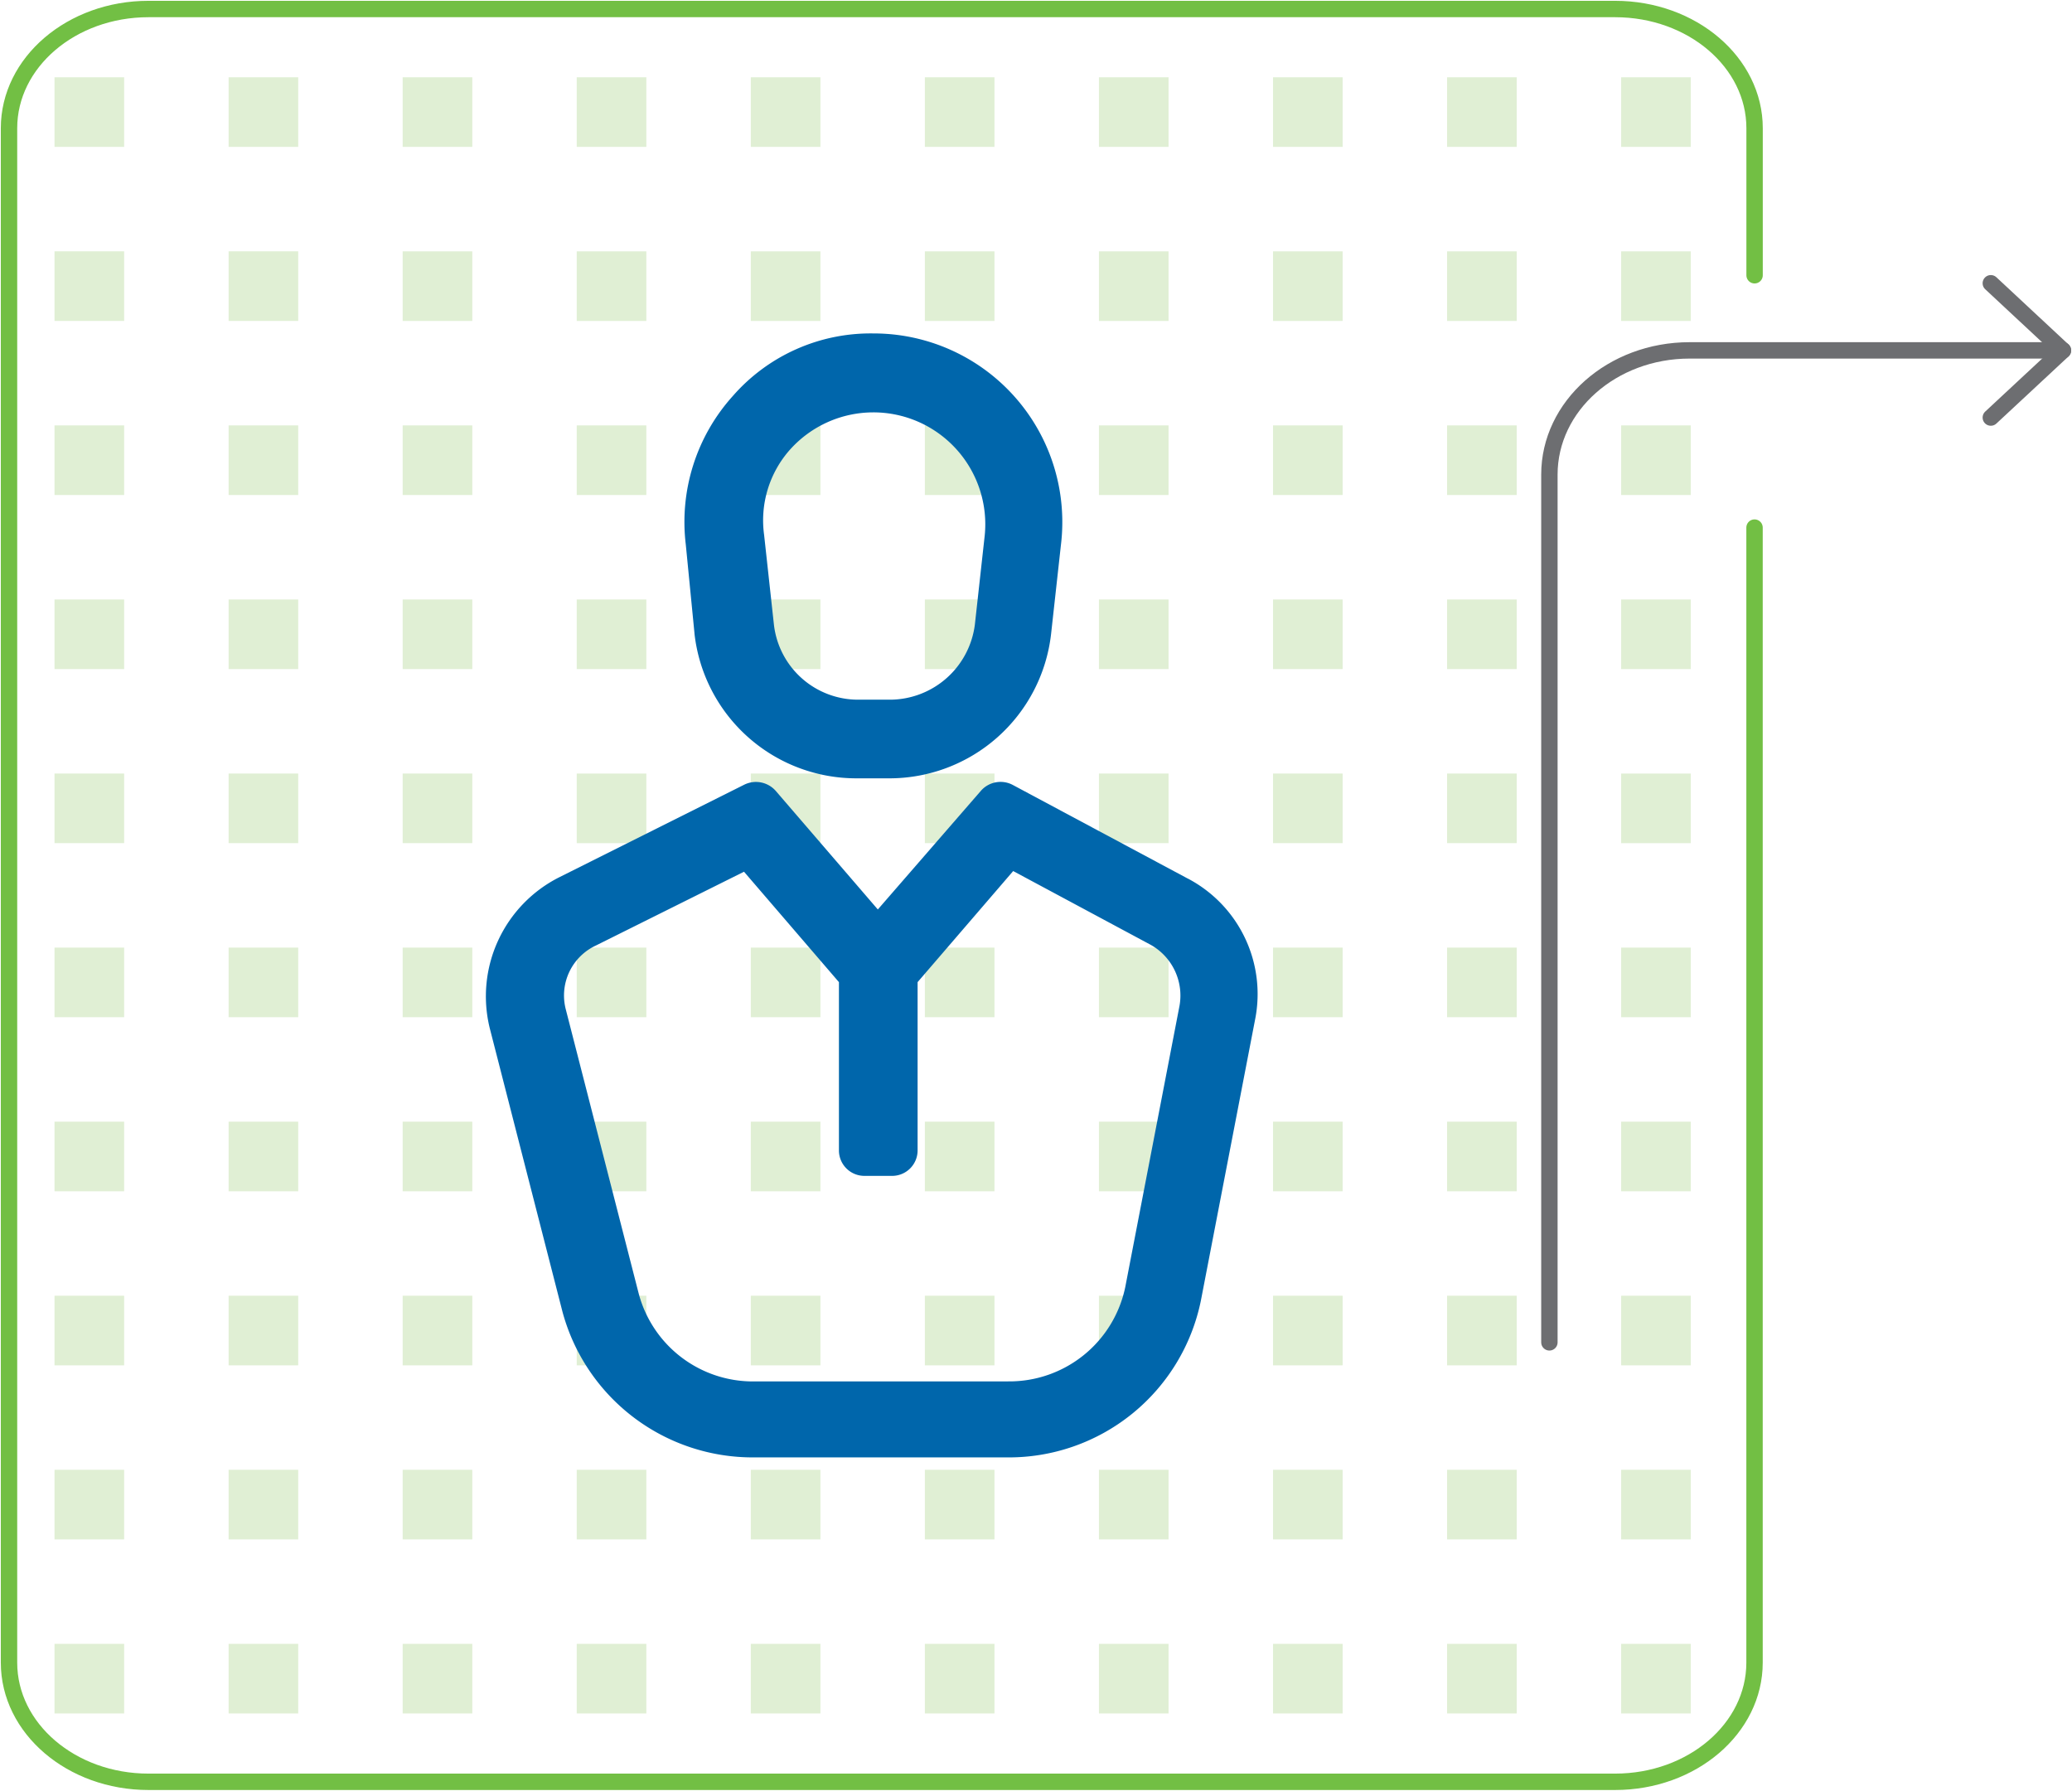 <svg id="Group_149387" data-name="Group 149387" xmlns="http://www.w3.org/2000/svg" xmlns:xlink="http://www.w3.org/1999/xlink" width="126.429" height="109.271" viewBox="0 0 126.429 109.271">
  <defs>
    <clipPath id="clip-path">
      <rect id="Rectangle_66103" data-name="Rectangle 66103" width="126.429" height="109.271" fill="none"/>
    </clipPath>
  </defs>
  <rect id="Rectangle_66003" data-name="Rectangle 66003" width="4.248" height="4.248" transform="translate(24.57 4.715)" fill="#e0efd4"/>
  <rect id="Rectangle_66004" data-name="Rectangle 66004" width="4.248" height="4.248" transform="translate(24.57 15.337)" fill="#e0efd4"/>
  <rect id="Rectangle_66005" data-name="Rectangle 66005" width="4.248" height="4.248" transform="translate(24.57 25.957)" fill="#e0efd4"/>
  <rect id="Rectangle_66006" data-name="Rectangle 66006" width="4.248" height="4.248" transform="translate(24.57 36.579)" fill="#e0efd4"/>
  <rect id="Rectangle_66007" data-name="Rectangle 66007" width="4.248" height="4.248" transform="translate(24.57 47.2)" fill="#e0efd4"/>
  <rect id="Rectangle_66008" data-name="Rectangle 66008" width="4.248" height="4.248" transform="translate(24.57 57.821)" fill="#e0efd4"/>
  <rect id="Rectangle_66009" data-name="Rectangle 66009" width="4.248" height="4.248" transform="translate(24.57 68.443)" fill="#e0efd4"/>
  <rect id="Rectangle_66010" data-name="Rectangle 66010" width="4.248" height="4.248" transform="translate(24.57 79.064)" fill="#e0efd4"/>
  <rect id="Rectangle_66011" data-name="Rectangle 66011" width="4.248" height="4.248" transform="translate(24.57 89.685)" fill="#e0efd4"/>
  <rect id="Rectangle_66012" data-name="Rectangle 66012" width="4.248" height="4.248" transform="translate(24.57 100.306)" fill="#e0efd4"/>
  <rect id="Rectangle_66013" data-name="Rectangle 66013" width="4.248" height="4.248" transform="translate(13.949 4.715)" fill="#e0efd4"/>
  <rect id="Rectangle_66014" data-name="Rectangle 66014" width="4.248" height="4.248" transform="translate(13.949 15.335)" fill="#e0efd4"/>
  <rect id="Rectangle_66015" data-name="Rectangle 66015" width="4.248" height="4.248" transform="translate(13.949 25.957)" fill="#e0efd4"/>
  <rect id="Rectangle_66016" data-name="Rectangle 66016" width="4.248" height="4.248" transform="translate(13.949 36.579)" fill="#e0efd4"/>
  <rect id="Rectangle_66017" data-name="Rectangle 66017" width="4.248" height="4.248" transform="translate(13.949 47.2)" fill="#e0efd4"/>
  <rect id="Rectangle_66018" data-name="Rectangle 66018" width="4.248" height="4.248" transform="translate(13.949 57.821)" fill="#e0efd4"/>
  <rect id="Rectangle_66019" data-name="Rectangle 66019" width="4.248" height="4.248" transform="translate(13.949 68.443)" fill="#e0efd4"/>
  <rect id="Rectangle_66020" data-name="Rectangle 66020" width="4.248" height="4.248" transform="translate(13.949 79.064)" fill="#e0efd4"/>
  <rect id="Rectangle_66021" data-name="Rectangle 66021" width="4.248" height="4.248" transform="translate(13.949 89.685)" fill="#e0efd4"/>
  <rect id="Rectangle_66022" data-name="Rectangle 66022" width="4.248" height="4.248" transform="translate(13.949 100.306)" fill="#e0efd4"/>
  <rect id="Rectangle_66023" data-name="Rectangle 66023" width="4.248" height="4.248" transform="translate(3.327 4.715)" fill="#e0efd4"/>
  <rect id="Rectangle_66024" data-name="Rectangle 66024" width="4.248" height="4.248" transform="translate(3.327 15.335)" fill="#e0efd4"/>
  <rect id="Rectangle_66025" data-name="Rectangle 66025" width="4.248" height="4.248" transform="translate(3.327 25.957)" fill="#e0efd4"/>
  <rect id="Rectangle_66026" data-name="Rectangle 66026" width="4.248" height="4.248" transform="translate(3.327 36.579)" fill="#e0efd4"/>
  <rect id="Rectangle_66027" data-name="Rectangle 66027" width="4.248" height="4.248" transform="translate(3.327 47.2)" fill="#e0efd4"/>
  <rect id="Rectangle_66028" data-name="Rectangle 66028" width="4.248" height="4.248" transform="translate(3.327 57.821)" fill="#e0efd4"/>
  <rect id="Rectangle_66029" data-name="Rectangle 66029" width="4.248" height="4.248" transform="translate(3.327 68.443)" fill="#e0efd4"/>
  <rect id="Rectangle_66030" data-name="Rectangle 66030" width="4.248" height="4.248" transform="translate(3.327 79.064)" fill="#e0efd4"/>
  <rect id="Rectangle_66031" data-name="Rectangle 66031" width="4.248" height="4.248" transform="translate(3.327 89.685)" fill="#e0efd4"/>
  <rect id="Rectangle_66032" data-name="Rectangle 66032" width="4.248" height="4.248" transform="translate(3.327 100.306)" fill="#e0efd4"/>
  <rect id="Rectangle_66033" data-name="Rectangle 66033" width="4.248" height="4.248" transform="translate(56.433 4.715)" fill="#e0efd4"/>
  <rect id="Rectangle_66034" data-name="Rectangle 66034" width="4.248" height="4.248" transform="translate(56.433 15.337)" fill="#e0efd4"/>
  <rect id="Rectangle_66035" data-name="Rectangle 66035" width="4.248" height="4.248" transform="translate(56.433 25.957)" fill="#e0efd4"/>
  <rect id="Rectangle_66036" data-name="Rectangle 66036" width="4.248" height="4.248" transform="translate(56.433 36.579)" fill="#e0efd4"/>
  <rect id="Rectangle_66037" data-name="Rectangle 66037" width="4.248" height="4.248" transform="translate(56.433 47.2)" fill="#e0efd4"/>
  <rect id="Rectangle_66038" data-name="Rectangle 66038" width="4.248" height="4.248" transform="translate(56.433 57.821)" fill="#e0efd4"/>
  <rect id="Rectangle_66039" data-name="Rectangle 66039" width="4.248" height="4.248" transform="translate(56.433 68.443)" fill="#e0efd4"/>
  <rect id="Rectangle_66040" data-name="Rectangle 66040" width="4.248" height="4.248" transform="translate(56.433 79.064)" fill="#e0efd4"/>
  <rect id="Rectangle_66041" data-name="Rectangle 66041" width="4.248" height="4.248" transform="translate(56.433 89.685)" fill="#e0efd4"/>
  <rect id="Rectangle_66042" data-name="Rectangle 66042" width="4.248" height="4.248" transform="translate(56.433 100.306)" fill="#e0efd4"/>
  <rect id="Rectangle_66043" data-name="Rectangle 66043" width="4.248" height="4.248" transform="translate(45.813 4.715)" fill="#e0efd4"/>
  <rect id="Rectangle_66044" data-name="Rectangle 66044" width="4.248" height="4.248" transform="translate(45.813 15.337)" fill="#e0efd4"/>
  <rect id="Rectangle_66045" data-name="Rectangle 66045" width="4.248" height="4.248" transform="translate(45.813 25.957)" fill="#e0efd4"/>
  <rect id="Rectangle_66046" data-name="Rectangle 66046" width="4.248" height="4.248" transform="translate(45.813 36.579)" fill="#e0efd4"/>
  <rect id="Rectangle_66047" data-name="Rectangle 66047" width="4.248" height="4.248" transform="translate(45.813 47.2)" fill="#e0efd4"/>
  <rect id="Rectangle_66048" data-name="Rectangle 66048" width="4.248" height="4.248" transform="translate(45.813 57.821)" fill="#e0efd4"/>
  <rect id="Rectangle_66049" data-name="Rectangle 66049" width="4.248" height="4.248" transform="translate(45.813 68.443)" fill="#e0efd4"/>
  <rect id="Rectangle_66050" data-name="Rectangle 66050" width="4.248" height="4.248" transform="translate(45.813 79.064)" fill="#e0efd4"/>
  <rect id="Rectangle_66051" data-name="Rectangle 66051" width="4.248" height="4.248" transform="translate(45.813 89.685)" fill="#e0efd4"/>
  <rect id="Rectangle_66052" data-name="Rectangle 66052" width="4.248" height="4.248" transform="translate(45.813 100.306)" fill="#e0efd4"/>
  <rect id="Rectangle_66053" data-name="Rectangle 66053" width="4.248" height="4.248" transform="translate(35.191 4.715)" fill="#e0efd4"/>
  <rect id="Rectangle_66054" data-name="Rectangle 66054" width="4.248" height="4.248" transform="translate(35.191 15.337)" fill="#e0efd4"/>
  <rect id="Rectangle_66055" data-name="Rectangle 66055" width="4.248" height="4.248" transform="translate(35.191 25.957)" fill="#e0efd4"/>
  <rect id="Rectangle_66056" data-name="Rectangle 66056" width="4.248" height="4.248" transform="translate(35.191 36.579)" fill="#e0efd4"/>
  <rect id="Rectangle_66057" data-name="Rectangle 66057" width="4.248" height="4.248" transform="translate(35.191 47.201)" fill="#e0efd4"/>
  <rect id="Rectangle_66058" data-name="Rectangle 66058" width="4.248" height="4.248" transform="translate(35.191 57.821)" fill="#e0efd4"/>
  <rect id="Rectangle_66059" data-name="Rectangle 66059" width="4.248" height="4.248" transform="translate(35.191 68.443)" fill="#e0efd4"/>
  <rect id="Rectangle_66060" data-name="Rectangle 66060" width="4.248" height="4.248" transform="translate(35.191 79.064)" fill="#e0efd4"/>
  <rect id="Rectangle_66061" data-name="Rectangle 66061" width="4.248" height="4.248" transform="translate(35.191 89.685)" fill="#e0efd4"/>
  <rect id="Rectangle_66062" data-name="Rectangle 66062" width="4.248" height="4.248" transform="translate(35.191 100.306)" fill="#e0efd4"/>
  <rect id="Rectangle_66063" data-name="Rectangle 66063" width="4.248" height="4.248" transform="translate(88.298 4.715)" fill="#e0efd4"/>
  <rect id="Rectangle_66064" data-name="Rectangle 66064" width="4.248" height="4.248" transform="translate(88.298 15.337)" fill="#e0efd4"/>
  <rect id="Rectangle_66065" data-name="Rectangle 66065" width="4.248" height="4.248" transform="translate(88.298 25.957)" fill="#e0efd4"/>
  <rect id="Rectangle_66066" data-name="Rectangle 66066" width="4.248" height="4.248" transform="translate(88.298 36.579)" fill="#e0efd4"/>
  <rect id="Rectangle_66067" data-name="Rectangle 66067" width="4.248" height="4.248" transform="translate(88.298 47.2)" fill="#e0efd4"/>
  <rect id="Rectangle_66068" data-name="Rectangle 66068" width="4.248" height="4.248" transform="translate(88.298 57.821)" fill="#e0efd4"/>
  <rect id="Rectangle_66069" data-name="Rectangle 66069" width="4.248" height="4.248" transform="translate(88.298 68.443)" fill="#e0efd4"/>
  <rect id="Rectangle_66070" data-name="Rectangle 66070" width="4.248" height="4.248" transform="translate(88.298 79.064)" fill="#e0efd4"/>
  <rect id="Rectangle_66071" data-name="Rectangle 66071" width="4.248" height="4.248" transform="translate(88.298 89.685)" fill="#e0efd4"/>
  <rect id="Rectangle_66072" data-name="Rectangle 66072" width="4.248" height="4.248" transform="translate(88.298 100.306)" fill="#e0efd4"/>
  <rect id="Rectangle_66073" data-name="Rectangle 66073" width="4.248" height="4.248" transform="translate(77.677 4.715)" fill="#e0efd4"/>
  <rect id="Rectangle_66074" data-name="Rectangle 66074" width="4.248" height="4.248" transform="translate(77.677 15.337)" fill="#e0efd4"/>
  <rect id="Rectangle_66075" data-name="Rectangle 66075" width="4.248" height="4.248" transform="translate(77.677 25.957)" fill="#e0efd4"/>
  <rect id="Rectangle_66076" data-name="Rectangle 66076" width="4.248" height="4.248" transform="translate(77.677 36.579)" fill="#e0efd4"/>
  <rect id="Rectangle_66077" data-name="Rectangle 66077" width="4.248" height="4.248" transform="translate(77.677 47.2)" fill="#e0efd4"/>
  <rect id="Rectangle_66078" data-name="Rectangle 66078" width="4.248" height="4.248" transform="translate(77.677 57.821)" fill="#e0efd4"/>
  <rect id="Rectangle_66079" data-name="Rectangle 66079" width="4.248" height="4.248" transform="translate(77.677 68.443)" fill="#e0efd4"/>
  <rect id="Rectangle_66080" data-name="Rectangle 66080" width="4.248" height="4.248" transform="translate(77.677 79.064)" fill="#e0efd4"/>
  <rect id="Rectangle_66081" data-name="Rectangle 66081" width="4.248" height="4.248" transform="translate(77.677 89.685)" fill="#e0efd4"/>
  <rect id="Rectangle_66082" data-name="Rectangle 66082" width="4.248" height="4.248" transform="translate(77.677 100.306)" fill="#e0efd4"/>
  <rect id="Rectangle_66083" data-name="Rectangle 66083" width="4.248" height="4.248" transform="translate(67.055 4.715)" fill="#e0efd4"/>
  <rect id="Rectangle_66084" data-name="Rectangle 66084" width="4.248" height="4.248" transform="translate(67.055 15.337)" fill="#e0efd4"/>
  <rect id="Rectangle_66085" data-name="Rectangle 66085" width="4.248" height="4.248" transform="translate(67.055 25.957)" fill="#e0efd4"/>
  <rect id="Rectangle_66086" data-name="Rectangle 66086" width="4.248" height="4.248" transform="translate(67.055 36.579)" fill="#e0efd4"/>
  <rect id="Rectangle_66087" data-name="Rectangle 66087" width="4.248" height="4.248" transform="translate(67.055 47.2)" fill="#e0efd4"/>
  <rect id="Rectangle_66088" data-name="Rectangle 66088" width="4.248" height="4.248" transform="translate(67.055 57.821)" fill="#e0efd4"/>
  <rect id="Rectangle_66089" data-name="Rectangle 66089" width="4.248" height="4.248" transform="translate(67.055 68.443)" fill="#e0efd4"/>
  <rect id="Rectangle_66090" data-name="Rectangle 66090" width="4.248" height="4.248" transform="translate(67.055 79.065)" fill="#e0efd4"/>
  <rect id="Rectangle_66091" data-name="Rectangle 66091" width="4.248" height="4.248" transform="translate(67.055 89.685)" fill="#e0efd4"/>
  <rect id="Rectangle_66092" data-name="Rectangle 66092" width="4.248" height="4.248" transform="translate(67.055 100.306)" fill="#e0efd4"/>
  <rect id="Rectangle_66093" data-name="Rectangle 66093" width="4.248" height="4.248" transform="translate(98.919 4.715)" fill="#e0efd4"/>
  <rect id="Rectangle_66094" data-name="Rectangle 66094" width="4.248" height="4.248" transform="translate(98.919 15.337)" fill="#e0efd4"/>
  <rect id="Rectangle_66095" data-name="Rectangle 66095" width="4.248" height="4.248" transform="translate(98.919 25.957)" fill="#e0efd4"/>
  <rect id="Rectangle_66096" data-name="Rectangle 66096" width="4.248" height="4.248" transform="translate(98.919 36.579)" fill="#e0efd4"/>
  <rect id="Rectangle_66097" data-name="Rectangle 66097" width="4.248" height="4.248" transform="translate(98.919 47.201)" fill="#e0efd4"/>
  <rect id="Rectangle_66098" data-name="Rectangle 66098" width="4.248" height="4.248" transform="translate(98.919 57.821)" fill="#e0efd4"/>
  <rect id="Rectangle_66099" data-name="Rectangle 66099" width="4.248" height="4.248" transform="translate(98.919 68.443)" fill="#e0efd4"/>
  <rect id="Rectangle_66100" data-name="Rectangle 66100" width="4.248" height="4.248" transform="translate(98.919 79.064)" fill="#e0efd4"/>
  <rect id="Rectangle_66101" data-name="Rectangle 66101" width="4.248" height="4.248" transform="translate(98.919 89.685)" fill="#e0efd4"/>
  <rect id="Rectangle_66102" data-name="Rectangle 66102" width="4.248" height="4.248" transform="translate(98.919 100.306)" fill="#e0efd4"/>
  <g id="Group_149386" data-name="Group 149386">
    <g id="Group_149385" data-name="Group 149385" clip-path="url(#clip-path)">
      <path id="Path_7241" data-name="Path 7241" d="M107.011,16.746V7.774C107.011,3.758,103.2.5,98.5.5H9.008C4.309.5.5,3.758.5,7.774V101.4c0,4.018,3.809,7.274,8.508,7.274H98.5c4.7,0,8.508-3.256,8.508-7.274V32.143" transform="translate(0.05 0.05)" fill="none" stroke="#72bf44" stroke-linecap="round" stroke-linejoin="round" stroke-width="1"/>
      <path id="Path_7242" data-name="Path 7242" d="M117.3,19.44H94.518c-4.725,0-8.555,3.394-8.555,7.58V79.969" transform="translate(8.578 1.94)" fill="none" stroke="#6d6e71" stroke-linecap="round" stroke-linejoin="round" stroke-width="1"/>
      <path id="Path_7243" data-name="Path 7243" d="M110.453,15.716l4.4,4.1-4.4,4.095" transform="translate(11.022 1.568)" fill="none" stroke="#6d6e71" stroke-linecap="round" stroke-linejoin="round" stroke-width="1"/>
      <path id="Path_7244" data-name="Path 7244" d="M58.826,79.965H43.305a7.213,7.213,0,0,1-7.029-5.387L31.831,57.253a3.362,3.362,0,0,1,1.844-3.89l9.033-4.5L48.5,55.6V65.885a1.554,1.554,0,0,0,1.573,1.537h1.658A1.554,1.554,0,0,0,53.3,65.885V55.6l5.832-6.778,8.4,4.506a3.55,3.55,0,0,1,1.752,3.7l-3.313,17.18a7.224,7.224,0,0,1-7.142,5.754M69.8,49.285l-.006,0L59.115,43.571a1.592,1.592,0,0,0-1.952.354l-6.29,7.241-6.23-7.237a1.61,1.61,0,0,0-1.919-.378L31.436,49.2a8.135,8.135,0,0,0-4.245,9.2l4.444,17.328A12.018,12.018,0,0,0,43.305,84.6H58.76a11.96,11.96,0,0,0,11.823-9.555l3.308-17.151A7.959,7.959,0,0,0,69.8,49.285" transform="translate(2.69 4.329)" fill="#0066ab"/>
      <path id="Path_7245" data-name="Path 7245" d="M44.422,25.582a6.828,6.828,0,0,1,11.872,5.26l-.6,5.426a5.24,5.24,0,0,1-5.134,4.58h-1.99a5.169,5.169,0,0,1-5.136-4.569l-.6-5.487a6.5,6.5,0,0,1,1.588-5.211M38.586,36.8v.019a9.936,9.936,0,0,0,9.92,8.828h1.921a9.93,9.93,0,0,0,9.92-8.828l.6-5.427A11.512,11.512,0,0,0,49.5,18.5a11.161,11.161,0,0,0-8.588,3.833,11.473,11.473,0,0,0-2.858,9.036Z" transform="translate(3.79 1.846)" fill="#0066ab"/>
    </g>
  </g>
</svg>
